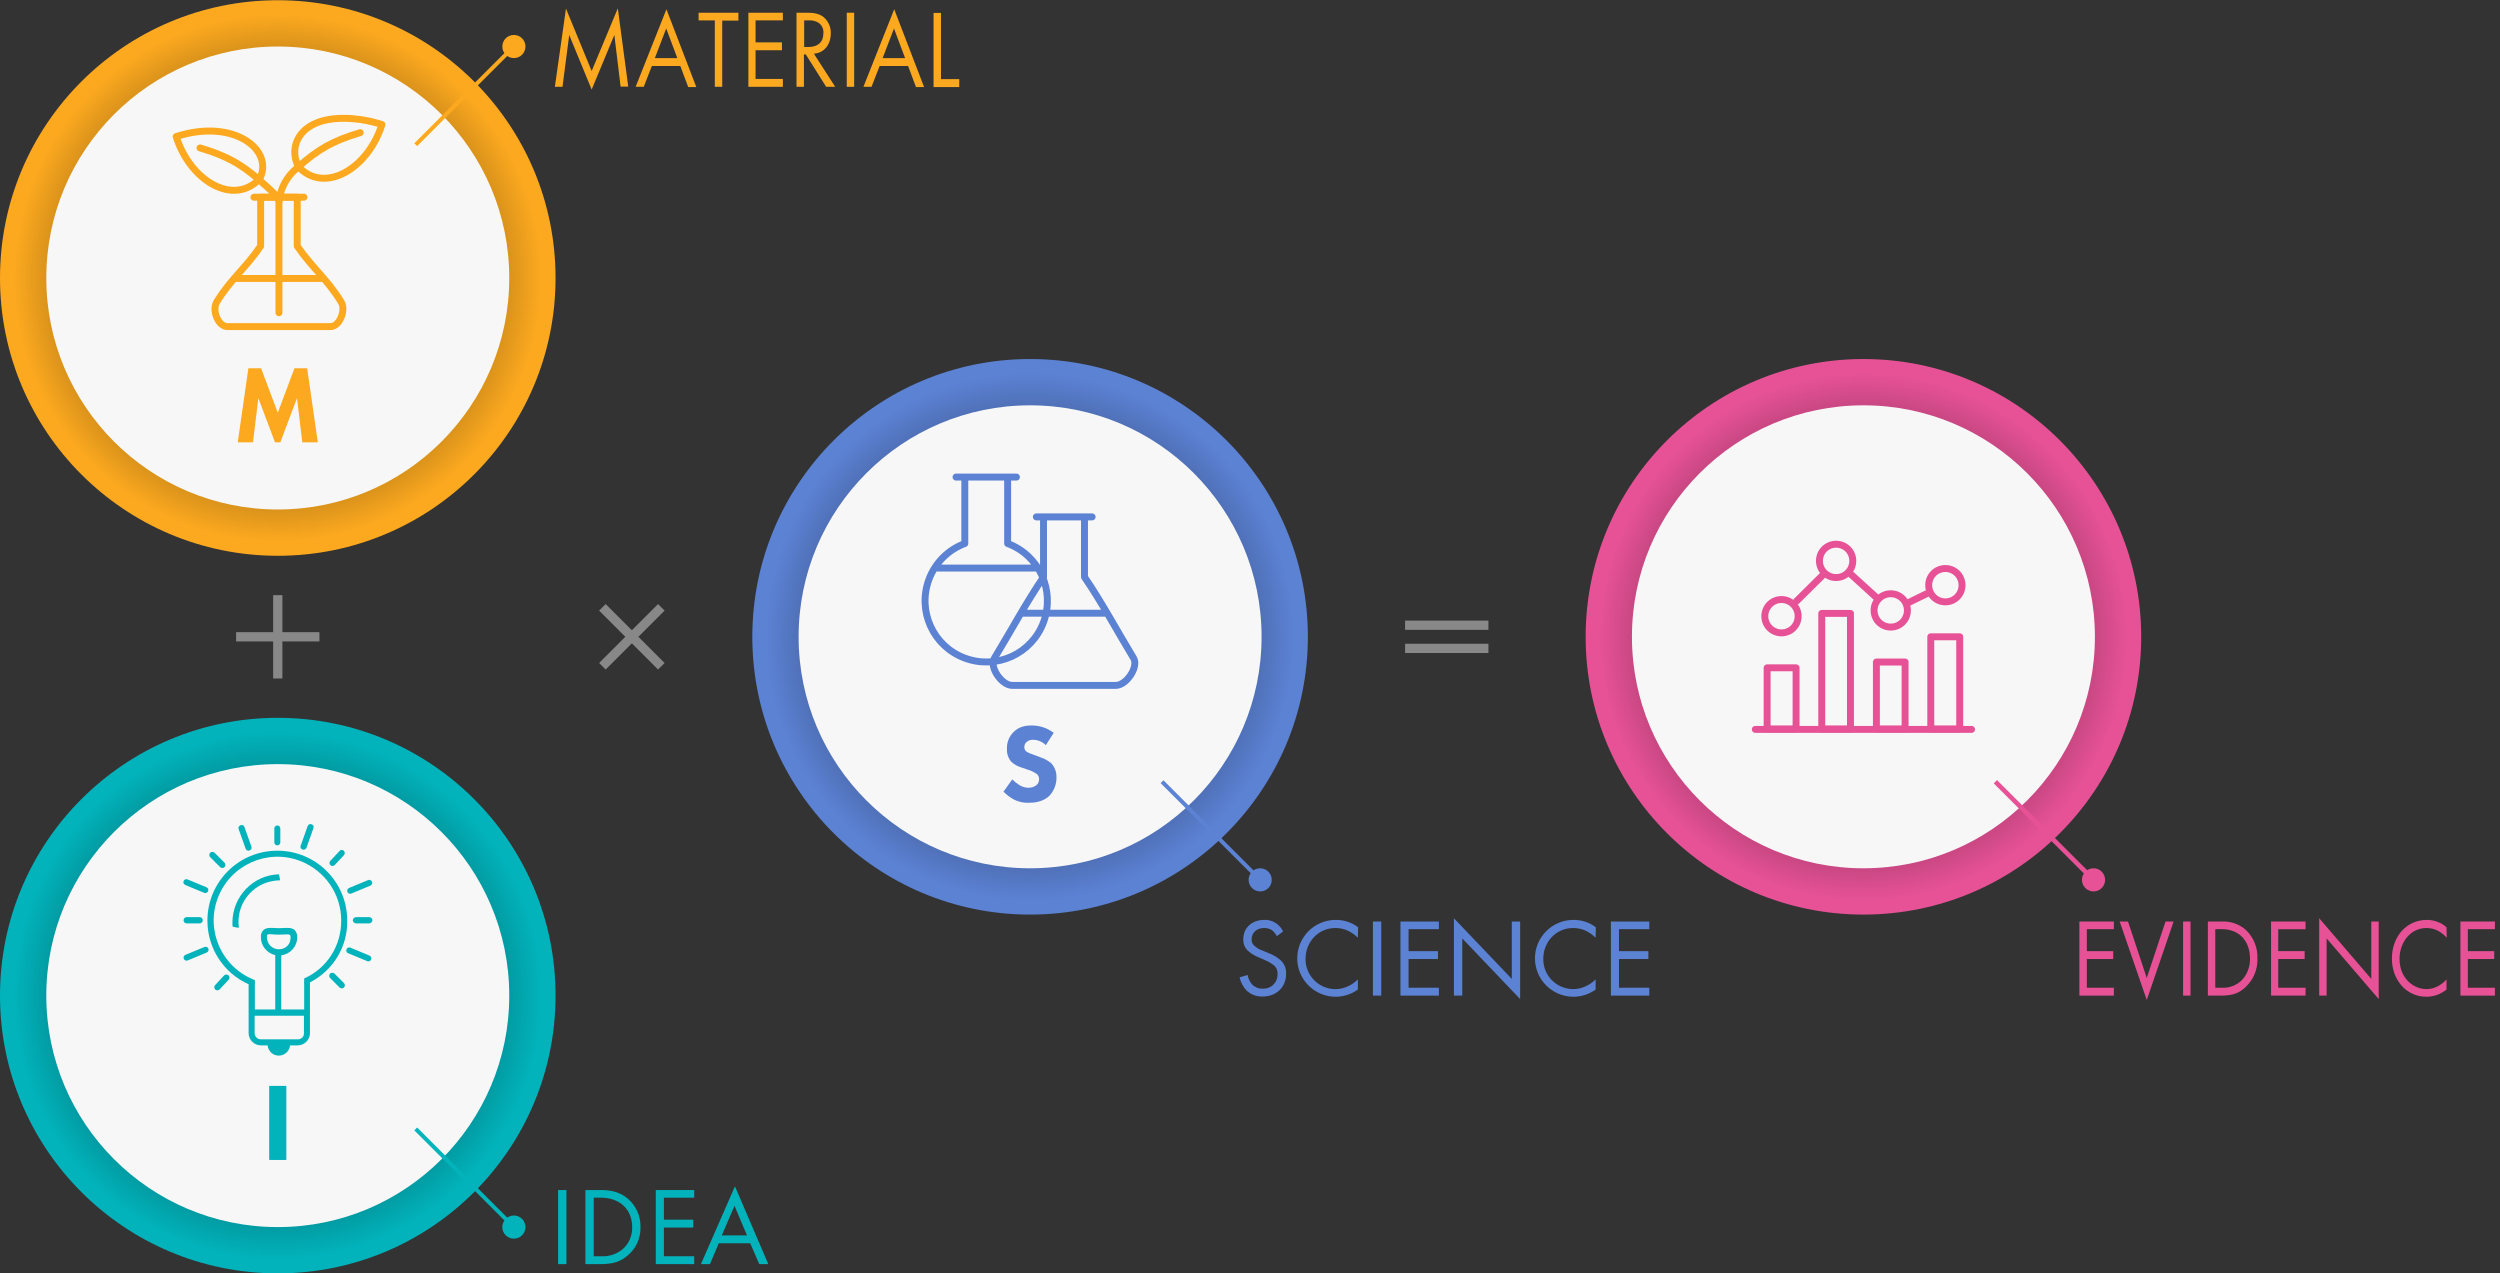 <?xml version="1.0" encoding="utf-8"?>
<!-- Generator: Adobe Illustrator 26.0.2, SVG Export Plug-In . SVG Version: 6.00 Build 0)  -->
<svg version="1.1" id="レイヤー_1" xmlns="http://www.w3.org/2000/svg" xmlns:xlink="http://www.w3.org/1999/xlink" x="0px"
	 y="0px" viewBox="0 0 1080 550" style="enable-background:new 0 0 1080 550;" xml:space="preserve">
<rect x="0" y="0" width="1080" height="550" fill="#333333" stroke="none"/>
<style type="text/css">
	.st0{fill:#888888;}
	.st1{fill:#FCA91F;}
	.st2{fill:#02B3BB;}
	.st3{opacity:0.5;fill:url(#SVGID_1_);}
	.st4{fill:#F7F7F7;}
	.st5{fill:none;stroke:#02B3BB;stroke-width:1.732;stroke-miterlimit:10;}
	.st6{fill:#5C82D4;}
	.st7{opacity:0.5;fill:url(#SVGID_00000150083801247541820000000015652372263721678472_);}
	.st8{fill:none;stroke:#5C82D4;stroke-width:3;stroke-linecap:round;stroke-linejoin:round;}
	.st9{fill:none;stroke:#5C82D4;stroke-width:1.732;stroke-miterlimit:10;}
	.st10{fill:#E75297;}
	.st11{opacity:0.5;fill:url(#SVGID_00000094589971300095968480000017627156750883883661_);}
	.st12{fill:none;stroke:#E75297;stroke-width:2;stroke-miterlimit:10;}
	.st13{fill:none;stroke:#E75297;stroke-width:3;stroke-linecap:round;stroke-linejoin:round;}
	.st14{opacity:0.5;fill:url(#SVGID_00000013153171435084883760000015123638997016044436_);}
	.st15{fill:none;stroke:#FCA91F;stroke-width:1.732;stroke-miterlimit:10;}
	.st16{fill:none;stroke:#FCA91F;stroke-width:3;stroke-linecap:round;stroke-linejoin:round;}
</style>
<rect x="102" y="273.1" class="st0" width="36" height="4"/>
<rect x="118" y="257.1" class="st0" width="4" height="36"/>
<rect x="255" y="273.1" transform="matrix(0.707 -0.707 0.707 0.707 -114.549 273.609)" class="st0" width="36" height="4"/>
<rect x="271" y="257.1" transform="matrix(0.707 -0.707 0.707 0.707 -114.549 273.609)" class="st0" width="4" height="36"/>
<rect x="607" y="268.1" class="st0" width="36" height="4"/>
<rect x="607" y="278.1" class="st0" width="36" height="4"/>
<g>
	<path class="st1" d="M239.7,37.5l4.8-33.8l11.1,27l11.3-27.1l4.5,33.8h-3.3l-2.7-22.3l-9.8,23.6l-9.7-23.6L243,37.5L239.7,37.5z"/>
	<path class="st1" d="M293.9,28.5h-12.3l-3.5,9h-3.5L287.9,4l12.9,33.6h-3.5L293.9,28.5z M292.6,25.1l-4.8-12.8l-4.9,12.8H292.6z"/>
	<path class="st1" d="M312,8.8v28.7h-3.2V8.8h-7V5.5h17.2v3.4H312z"/>
	<path class="st1" d="M338.2,8.8h-11.8v9.5h11.4v3.4h-11.4v12.4h11.8v3.4h-14.9v-32h14.9V8.8z"/>
	<path class="st1" d="M348.7,5.5c1.9,0,4.8,0.1,7,1.8c2.1,1.7,3.3,4.4,3.2,7.1c0,4.9-2.9,8.5-7.3,8.8l9.2,14.3h-3.9l-8.8-14h-0.8v14
		h-3.2v-32H348.7z M347.3,20.3h2c4,0,6.4-2.1,6.4-5.9c0.2-1.9-0.7-3.7-2.3-4.7c-1.3-0.7-2.7-1-4.1-0.9h-1.9V20.3z"/>
	<path class="st1" d="M369,5.5v32h-3.2v-32H369z"/>
	<path class="st1" d="M392.3,28.5H380l-3.5,9H373L386.3,4l12.9,33.6h-3.5L392.3,28.5z M391,25.1l-4.8-12.8l-4.9,12.8H391z"/>
	<path class="st1" d="M406.5,5.5v28.7h7.9v3.4h-11.1v-32H406.5z"/>
</g>
<g>
	<path class="st2" d="M244.7,514.1v32h-3.6v-32H244.7z"/>
	<path class="st2" d="M252.9,514.1h6.5c3.2,0,7.8,0.3,11.8,3.7c3.6,3.1,5.6,7.6,5.5,12.3c0.1,4.7-1.9,9.3-5.6,12.3
		c-2.9,2.5-6,3.7-11.7,3.7h-6.5V514.1z M256.5,542.7h3.1c3.3,0.2,6.6-0.8,9.2-2.9c2.9-2.4,4.4-6,4.3-9.7c0-7.7-5.4-12.7-13.5-12.7
		h-3.1L256.5,542.7z"/>
	<path class="st2" d="M299.9,517.4h-13.1v9.5h12.7v3.4h-12.7v12.4h13.1v3.4h-16.6v-32h16.6L299.9,517.4z"/>
	<path class="st2" d="M324.1,537.1h-13.6l-3.8,9h-3.9l14.7-33.6l14.4,33.6h-3.9L324.1,537.1z M322.7,533.7l-5.4-12.8l-5.5,12.8
		L322.7,533.7z"/>
</g>
<circle class="st2" cx="120" cy="430.1" r="120"/>
<radialGradient id="SVGID_1_" cx="120" cy="430.078" r="120" gradientUnits="userSpaceOnUse">
	<stop  offset="0.5" style="stop-color:#000000"/>
	<stop  offset="0.95" style="stop-color:#000000;stop-opacity:0"/>
</radialGradient>
<circle class="st3" cx="120" cy="430.1" r="120"/>
<circle class="st4" cx="120" cy="430.1" r="100"/>
<path class="st2" d="M100.4,398.4c0,0.7,0,1.3,0.1,1.9c0.9,0.3,1.8,0.4,2.7,0.5c-1.4-9.9,5.5-19,15.3-20.3c0.8-0.1,1.7-0.2,2.5-0.2
	c-0.1-0.9-0.3-1.8-0.5-2.6C109.4,378,100.5,387.2,100.4,398.4z"/>
<path class="st2" d="M150,397.7c0-16.7-13.5-30.2-30.2-30.2c-16.7,0-30.2,13.5-30.2,30.2c0,11.9,6.9,22.6,17.8,27.5v21.1
	c0,2.9,2.4,5.3,5.3,5.3h2.9c0.3,2.7,2.6,4.7,5.3,4.4c2.3-0.2,4.2-2.1,4.4-4.4h3.3c2.9,0,5.3-2.4,5.3-5.3V425c0-0.2,0-0.4,0-0.6
	C144,419.2,150.2,408.9,150,397.7z M128.7,449h-16c-1.5,0-2.7-1.2-2.7-2.7v-7.5h21.3v7.5C131.4,447.8,130.2,449,128.7,449z
	 M120.5,410.1c-2.9,0-5.2-2.3-5.2-5.2c0-0.4,0-0.8,0.2-1.1c0.4-0.2,0.9-0.3,1.3-0.2c0.5,0,1,0,1.5,0.1c1.4,0.1,2.8,0.1,4.2,0
	c1.2-0.1,2.5-0.1,2.8,0.2c0.2,0.3,0.3,0.7,0.2,1.1C125.7,407.8,123.4,410.1,120.5,410.1L120.5,410.1z M131.4,422.7v1.7
	c0,0,0,0-0.1,0c0,0.2,0.1,0.4,0.1,0.6v11.1h-9.9v-23.4c3.9-0.5,6.9-3.8,6.9-7.8c0.1-1.1-0.3-2.2-1.1-3.1c-1.2-1.1-3-1-4.8-0.9
	c-1.3,0.1-2.6,0.1-3.9,0c-1.9-0.1-3.6-0.2-4.8,0.9c-0.8,0.8-1.2,1.9-1.1,3.1c0,3.7,2.6,6.9,6.2,7.7v23.5h-8.8V425
	c0-0.2,0-0.4,0.1-0.6l-0.1,0v-1c-14.2-5.4-21.4-21.3-16-35.5c5.4-14.2,21.3-21.4,35.5-16c10.7,4.1,17.8,14.3,17.8,25.7
	C147.5,408.5,141.3,418.3,131.4,422.7z"/>
<path class="st2" d="M80.6,396.2c-0.7,0-1.3,0.6-1.3,1.4c0,0.7,0.6,1.3,1.3,1.3h5.7c0.7,0,1.3-0.6,1.3-1.4c0-0.7-0.6-1.3-1.3-1.3
	H80.6z"/>
<path class="st2" d="M159.5,396.2h-5.7c-0.7,0-1.3,0.6-1.4,1.3c0,0.7,0.6,1.3,1.3,1.4c0,0,0,0,0.1,0h5.7c0.7,0,1.3-0.6,1.4-1.3
	C160.9,396.9,160.3,396.2,159.5,396.2C159.5,396.2,159.5,396.2,159.5,396.2z"/>
<path class="st2" d="M88.3,409.1l-8.2,3.4c-0.7,0.3-1,1.1-0.7,1.7c0.3,0.7,1.1,1,1.7,0.7l0,0l8.2-3.4c0.7-0.3,1-1.1,0.7-1.7
	C89.8,409.2,89,408.8,88.3,409.1L88.3,409.1z"/>
<path class="st2" d="M151.3,386.1c0.2,0,0.3,0,0.5-0.1l8.2-3.4c0.7-0.3,1-1.1,0.7-1.7c-0.3-0.7-1.1-1-1.7-0.7l-8.2,3.4
	c-0.7,0.3-1,1.1-0.7,1.7C150.2,385.8,150.7,386.1,151.3,386.1L151.3,386.1z"/>
<path class="st2" d="M80,382.3l8.2,3.4c0.2,0.1,0.3,0.1,0.5,0.1c0.7,0,1.3-0.6,1.3-1.3c0-0.5-0.3-1-0.8-1.2l-8.2-3.4
	c-0.7-0.3-1.5,0.1-1.7,0.8C79,381.3,79.4,382,80,382.3L80,382.3z"/>
<path class="st2" d="M159.6,412.8l-8.2-3.4c-0.7-0.3-1.5,0-1.7,0.7c-0.3,0.7,0,1.5,0.7,1.7l8.2,3.4c0.7,0.3,1.5,0,1.7-0.7
	C160.6,413.9,160.3,413.1,159.6,412.8L159.6,412.8L159.6,412.8z"/>
<path class="st2" d="M96.8,421.4l-3.9,4.2c-0.5,0.5-0.4,1.4,0.1,1.9c0.5,0.5,1.4,0.4,1.9-0.1l3.9-4.2c0.5-0.5,0.4-1.4-0.1-1.9
	C98.2,420.9,97.3,420.9,96.8,421.4z"/>
<path class="st2" d="M143.6,374.1c0.4,0,0.7-0.2,1-0.4l4-4.3c0.5-0.5,0.4-1.4-0.1-1.9c-0.5-0.5-1.4-0.4-1.8,0.1l-4,4.3
	c-0.5,0.5-0.5,1.4,0.1,1.9C143,374,143.3,374.1,143.6,374.1L143.6,374.1z"/>
<path class="st2" d="M95.1,374.6c0.5,0.5,1.4,0.5,1.9,0s0.5-1.4,0-1.9l-4.3-4.3c-0.5-0.5-1.4-0.5-1.9,0c-0.5,0.5-0.5,1.3,0,1.9
	L95.1,374.6z"/>
<path class="st2" d="M144.5,420.6c-0.5-0.5-1.4-0.5-1.9,0c-0.5,0.5-0.5,1.4,0,1.9l4.1,4.1c0.5,0.5,1.4,0.5,1.9,0s0.5-1.4,0-1.9
	L144.5,420.6z"/>
<path class="st2" d="M130.7,367c0.7,0.2,1.5-0.1,1.7-0.8l3-8.4c0.3-0.7-0.1-1.5-0.8-1.7c-0.7-0.3-1.5,0.1-1.7,0.8c0,0,0,0,0,0
	l-3,8.4C129.6,366,130,366.8,130.7,367z"/>
<path class="st2" d="M106.1,366.6c0.2,0.7,1,1.1,1.7,0.8c0.7-0.2,1.1-1,0.8-1.7c0,0,0,0,0,0l-3-8.4c-0.2-0.7-1-1.1-1.7-0.8
	s-1.1,1-0.8,1.7L106.1,366.6z"/>
<path class="st2" d="M119.8,365.2L119.8,365.2c0.7,0,1.3-0.6,1.3-1.3l0-6c0-0.7-0.6-1.3-1.3-1.3l0,0c-0.7,0-1.3,0.6-1.3,1.3l0,6
	C118.5,364.6,119.1,365.2,119.8,365.2z"/>
<path class="st2" d="M123.7,469.1v32h-7.4v-32H123.7z"/>
<line class="st5" x1="179.6" y1="487.7" x2="222" y2="530.1"/>
<circle class="st2" cx="222" cy="530.1" r="5"/>
<g>
	<path class="st6" d="M551.6,404.4c-0.5-0.9-1.1-1.7-1.9-2.4c-1-0.8-2.3-1.1-3.6-1.1c-3.2,0-5.4,2-5.4,4.9c-0.1,1.1,0.4,2.1,1.2,2.8
		c1,0.9,2.1,1.6,3.4,2l3.1,1.3c1.8,0.7,3.5,1.7,4.9,3c1.6,1.5,2.4,3.6,2.3,5.8c0,5.9-4.4,9.8-10.1,9.8c-2.6,0.1-5.1-0.8-7-2.6
		c-1.5-1.6-2.5-3.5-3-5.7l3.5-1c0.2,1.5,0.9,2.9,1.9,4.1c1.2,1.2,2.9,1.9,4.6,1.8c3.3,0.2,6.2-2.3,6.4-5.7c0-0.2,0-0.4,0-0.7
		c0.1-1.4-0.5-2.8-1.6-3.7c-1.2-0.9-2.5-1.7-3.8-2.2l-2.9-1.3c-1.6-0.6-3-1.5-4.3-2.6c-1.5-1.3-2.3-3.2-2.2-5.2c0-4.9,3.8-8.3,9-8.3
		c1.8-0.1,3.6,0.4,5.1,1.4c1.3,0.9,2.4,2.1,3.1,3.6L551.6,404.4z"/>
	<path class="st6" d="M586.6,405.1c-1.2-1.2-2.6-2.2-4.2-3c-1.7-0.8-3.6-1.2-5.5-1.2c-7.4,0-12.9,6-12.9,13.3
		c-0.1,7.1,5.5,12.9,12.6,13.1c0.1,0,0.2,0,0.3,0c2.1,0,4.1-0.5,6-1.5c1.4-0.7,2.6-1.6,3.7-2.7v4.4c-2.8,2-6.2,3.1-9.6,3.1
		c-9.1,0-16.6-7.4-16.6-16.6c0-9.1,7.4-16.6,16.6-16.6c0.1,0,0.1,0,0.2,0c3.4,0,6.8,1.1,9.5,3.2L586.6,405.1z"/>
	<path class="st6" d="M596.7,398.1v32h-3.6v-32H596.7z"/>
	<path class="st6" d="M621.6,401.4h-13.1v9.5h12.7v3.4h-12.7v12.4h13.1v3.4h-16.6v-32h16.6L621.6,401.4z"/>
	<path class="st6" d="M628.1,430.1v-33.4l25,26.2v-24.8h3.6v33.5l-25-26.2v24.7H628.1z"/>
	<path class="st6" d="M689.3,405.1c-1.2-1.2-2.6-2.2-4.2-3c-1.7-0.8-3.6-1.2-5.5-1.2c-7.4,0-12.9,6-12.9,13.3
		c-0.1,7.1,5.5,12.9,12.6,13.1c0.1,0,0.2,0,0.3,0c2.1,0,4.1-0.5,6-1.5c1.4-0.7,2.6-1.6,3.7-2.7v4.4c-2.8,2-6.2,3.1-9.6,3.1
		c-9.1,0-16.6-7.4-16.6-16.6c0-9.1,7.4-16.6,16.6-16.6c0.1,0,0.1,0,0.2,0c3.4,0,6.8,1.1,9.5,3.2L689.3,405.1z"/>
	<path class="st6" d="M712.5,401.4h-13.1v9.5h12.7v3.4h-12.7v12.4h13.1v3.4h-16.6v-32h16.6V401.4z"/>
</g>
<circle class="st6" cx="445" cy="275.1" r="120"/>
<radialGradient id="SVGID_00000079453586562226560740000000104812225251958152_" cx="445" cy="275.078" r="120" gradientUnits="userSpaceOnUse">
	<stop  offset="0.5" style="stop-color:#000000"/>
	<stop  offset="0.95" style="stop-color:#000000;stop-opacity:0"/>
</radialGradient>
<circle style="opacity:0.5;fill:url(#SVGID_00000079453586562226560740000000104812225251958152_);" cx="445" cy="275.1" r="120"/>
<circle class="st4" cx="445" cy="275.1" r="100"/>
<path class="st6" d="M451.8,321.9c-1.4-1.4-3.4-2.3-5.4-2.3c-1.1-0.1-2.3,0.3-3.1,1.1c-0.5,0.5-0.8,1.3-0.8,2c0,0.7,0.2,1.3,0.7,1.8
	c0.8,0.7,1.9,1,4,1.8l2.4,0.9c1.6,0.5,3.1,1.4,4.4,2.4c1.6,1.6,2.4,3.7,2.4,6c0.1,2.9-0.9,5.7-2.8,7.9c-2.8,3-7,3.3-9.1,3.3
	c-2.2,0.1-4.4-0.4-6.3-1.3c-1.7-0.9-3.3-2.1-4.7-3.5l3.8-5.3c0.9,0.9,1.9,1.7,3,2.4c1.2,0.8,2.6,1.2,4,1.2c1.2,0,2.4-0.3,3.4-1.1
	c0.8-0.6,1.2-1.6,1.2-2.6c0-0.9-0.4-1.8-1.1-2.3c-1.2-0.8-2.4-1.4-3.8-1.8l-2.6-0.9c-1.7-0.5-3.2-1.3-4.5-2.5
	c-1.3-1.5-2-3.5-1.9-5.6c-0.1-2.7,0.9-5.3,2.8-7.2c2.3-2.3,4.9-2.9,7.9-2.9c3.4,0,6.8,1.1,9.5,3.2L451.8,321.9z"/>
<path class="st8" d="M435.3,234.8c13.7,5.1,20.6,20.3,15.5,34c-5.1,13.7-20.3,20.6-34,15.5c-13.7-5.1-20.6-20.3-15.5-34
	c2.7-7.2,8.3-12.8,15.5-15.5v-28.7h18.5V234.8z M413,206.1h26.1 M403.8,245.4h44.6 M468.5,249.3c7.3,10.6,14.4,23.8,21.2,35
	c2.3,3.8-3.1,11.8-7.7,11.8h-44.7c-4.6,0-10.1-8-7.7-11.8c6.8-11.2,13.9-24.3,21.2-35v-26h17.7L468.5,249.3L468.5,249.3z
	 M447.7,223.3h24.1 M442.1,264.9h36.2"/>
<line class="st9" x1="502" y1="337.7" x2="544.4" y2="380.1"/>
<circle class="st6" cx="544.4" cy="380.1" r="5"/>
<g>
	<path class="st10" d="M913.2,401.4h-11.7v9.5h11.4v3.4h-11.4v12.4h11.7v3.4h-14.9v-32h14.9L913.2,401.4z"/>
	<path class="st10" d="M919.3,398.1l8.1,24.4l8.1-24.4h3.5L927.4,432l-11.7-33.9L919.3,398.1z"/>
	<path class="st10" d="M946.3,398.1v32h-3.2v-32H946.3z"/>
	<path class="st10" d="M953.8,398.1h5.9c3.9-0.2,7.7,1.1,10.6,3.7c3.3,3.2,5.1,7.7,4.9,12.3c0.2,4.6-1.7,9.1-5.1,12.3
		c-2.6,2.5-5.4,3.7-10.5,3.7h-5.8L953.8,398.1z M957,426.7h2.8c3,0.2,6-0.9,8.3-2.9c2.6-2.5,4-6.1,3.9-9.7c0-7.7-4.8-12.7-12.1-12.7
		H957V426.7z"/>
	<path class="st10" d="M996,401.4h-11.8v9.5h11.4v3.4h-11.4v12.4H996v3.4h-14.9v-32H996V401.4z"/>
	<path class="st10" d="M1001.9,430.1v-33.4l22.5,26.2v-24.8h3.2v33.5l-22.5-26.2v24.7H1001.9z"/>
	<path class="st10" d="M1057,405.1c-1.1-1.2-2.3-2.2-3.8-3c-1.5-0.8-3.2-1.2-5-1.2c-6.7,0-11.6,6-11.6,13.3
		c0,8.7,6.3,13.1,11.6,13.1c1.9,0,3.7-0.5,5.4-1.5c1.2-0.7,2.4-1.6,3.3-2.7v4.4c-2.5,2-5.5,3.1-8.7,3.1c-8.6,0-14.9-7.2-14.9-16.5
		c0-9.6,6.4-16.7,15.1-16.7c3.1,0,6.2,1.1,8.5,3.2L1057,405.1z"/>
	<path class="st10" d="M1077.8,401.4h-11.7v9.5h11.4v3.4h-11.4v12.4h11.7v3.4h-14.9v-32h14.9V401.4z"/>
</g>
<circle class="st10" cx="805" cy="275.1" r="120"/>
<radialGradient id="SVGID_00000013159070270797763020000015332157874744328619_" cx="805" cy="275.078" r="120" gradientUnits="userSpaceOnUse">
	<stop  offset="0.5" style="stop-color:#000000"/>
	<stop  offset="0.95" style="stop-color:#000000;stop-opacity:0"/>
</radialGradient>
<circle style="opacity:0.5;fill:url(#SVGID_00000013159070270797763020000015332157874744328619_);" cx="805" cy="275.1" r="120"/>
<circle class="st4" cx="805" cy="275.1" r="100"/>
<line class="st12" x1="862" y1="337.7" x2="904.4" y2="380.1"/>
<circle class="st10" cx="904.4" cy="380.1" r="5"/>
<line class="st13" x1="758.3" y1="315.1" x2="851.7" y2="315.1"/>
<polygon class="st13" points="763.4,288.5 775.9,288.5 775.9,314.9 763.4,314.9 763.4,288.5 "/>
<polygon class="st13" points="787,265 799.4,265 799.4,314.9 787,314.9 787,265 "/>
<polygon class="st13" points="810.6,286 823,286 823,314.9 810.6,314.9 810.6,286 "/>
<polygon class="st13" points="834.1,275.1 846.6,275.1 846.6,314.9 834.1,314.9 834.1,275.1 "/>
<path class="st13" d="M769.6,259c-4,0-7.2,3.2-7.2,7.2c0,4,3.2,7.2,7.2,7.2s7.2-3.2,7.2-7.2S773.6,259,769.6,259L769.6,259z"/>
<path class="st13" d="M793.2,235.1c-4,0-7.2,3.2-7.2,7.2c0,4,3.2,7.2,7.2,7.2c4,0,7.2-3.2,7.2-7.2S797.2,235.1,793.2,235.1
	L793.2,235.1z"/>
<path class="st13" d="M816.8,256.5c-4,0-7.2,3.2-7.2,7.2c0,4,3.2,7.2,7.2,7.2s7.2-3.2,7.2-7.2S820.8,256.5,816.8,256.5L816.8,256.5z
	"/>
<path class="st13" d="M840.4,245.6c-4,0-7.2,3.2-7.2,7.2c0,4,3.2,7.2,7.2,7.2s7.2-3.2,7.2-7.2S844.4,245.6,840.4,245.6L840.4,245.6z
	"/>
<line class="st13" x1="776.1" y1="259.7" x2="787.2" y2="248.7"/>
<line class="st13" x1="799.7" y1="248.2" x2="810.9" y2="258.4"/>
<line class="st13" x1="823.9" y1="260.6" x2="832.3" y2="256.5"/>
<circle class="st1" cx="120" cy="120.1" r="120"/>
<radialGradient id="SVGID_00000124840262785990729800000005780307110693936800_" cx="120" cy="120.078" r="120" gradientUnits="userSpaceOnUse">
	<stop  offset="0.5" style="stop-color:#000000"/>
	<stop  offset="0.95" style="stop-color:#000000;stop-opacity:0"/>
</radialGradient>
<circle style="opacity:0.5;fill:url(#SVGID_00000124840262785990729800000005780307110693936800_);" cx="120" cy="120.1" r="120"/>
<circle class="st4" cx="120" cy="120.1" r="100"/>
<path class="st1" d="M102.7,191.1l4.6-32h5.5l7.2,19.2l7.2-19.2h5.5l4.6,32h-6.7l-2.3-19.1l-7.2,19.1h-2.3l-7.2-19.1l-2.3,19.1
	H102.7z"/>
<line class="st15" x1="179.6" y1="62.5" x2="222" y2="20.1"/>
<circle class="st1" cx="222" cy="20.1" r="5"/>
<path class="st16" d="M128.4,106.3c6.5,9.5,12.9,14.2,19,24.2c2.1,3.4-0.6,10.6-4.7,10.6H98.3c-4.1,0-6.8-7.1-4.7-10.6
	c6.1-10,12.5-14.6,19-24.2V85.2h15.8L128.4,106.3L128.4,106.3z"/>
<line class="st16" x1="109.7" y1="85.2" x2="131.3" y2="85.2"/>
<line class="st16" x1="101.8" y1="120.3" x2="139.4" y2="120.3"/>
<line class="st16" x1="120.5" y1="85.6" x2="120.5" y2="135.1"/>
<path class="st16" d="M76.1,59c6.1,19.3,24.9,30.2,36.1,18.2C118.5,64.9,101.1,50.9,76.1,59z"/>
<path class="st16" d="M86.4,63.9c14.7,4.4,20.9,8.9,34.1,21.7"/>
<path class="st16" d="M165,53.8C158.9,73.1,140,84,128.9,72c-3.5-6.9-1.1-15,7.4-18.7C143,50.3,154,50.3,165,53.8z"/>
<path class="st16" d="M155.6,57.3c-12,3.6-18.3,7.2-27.3,15.3c-4.4,3.6-7.2,8.8-7.8,14.5"/>
</svg>

